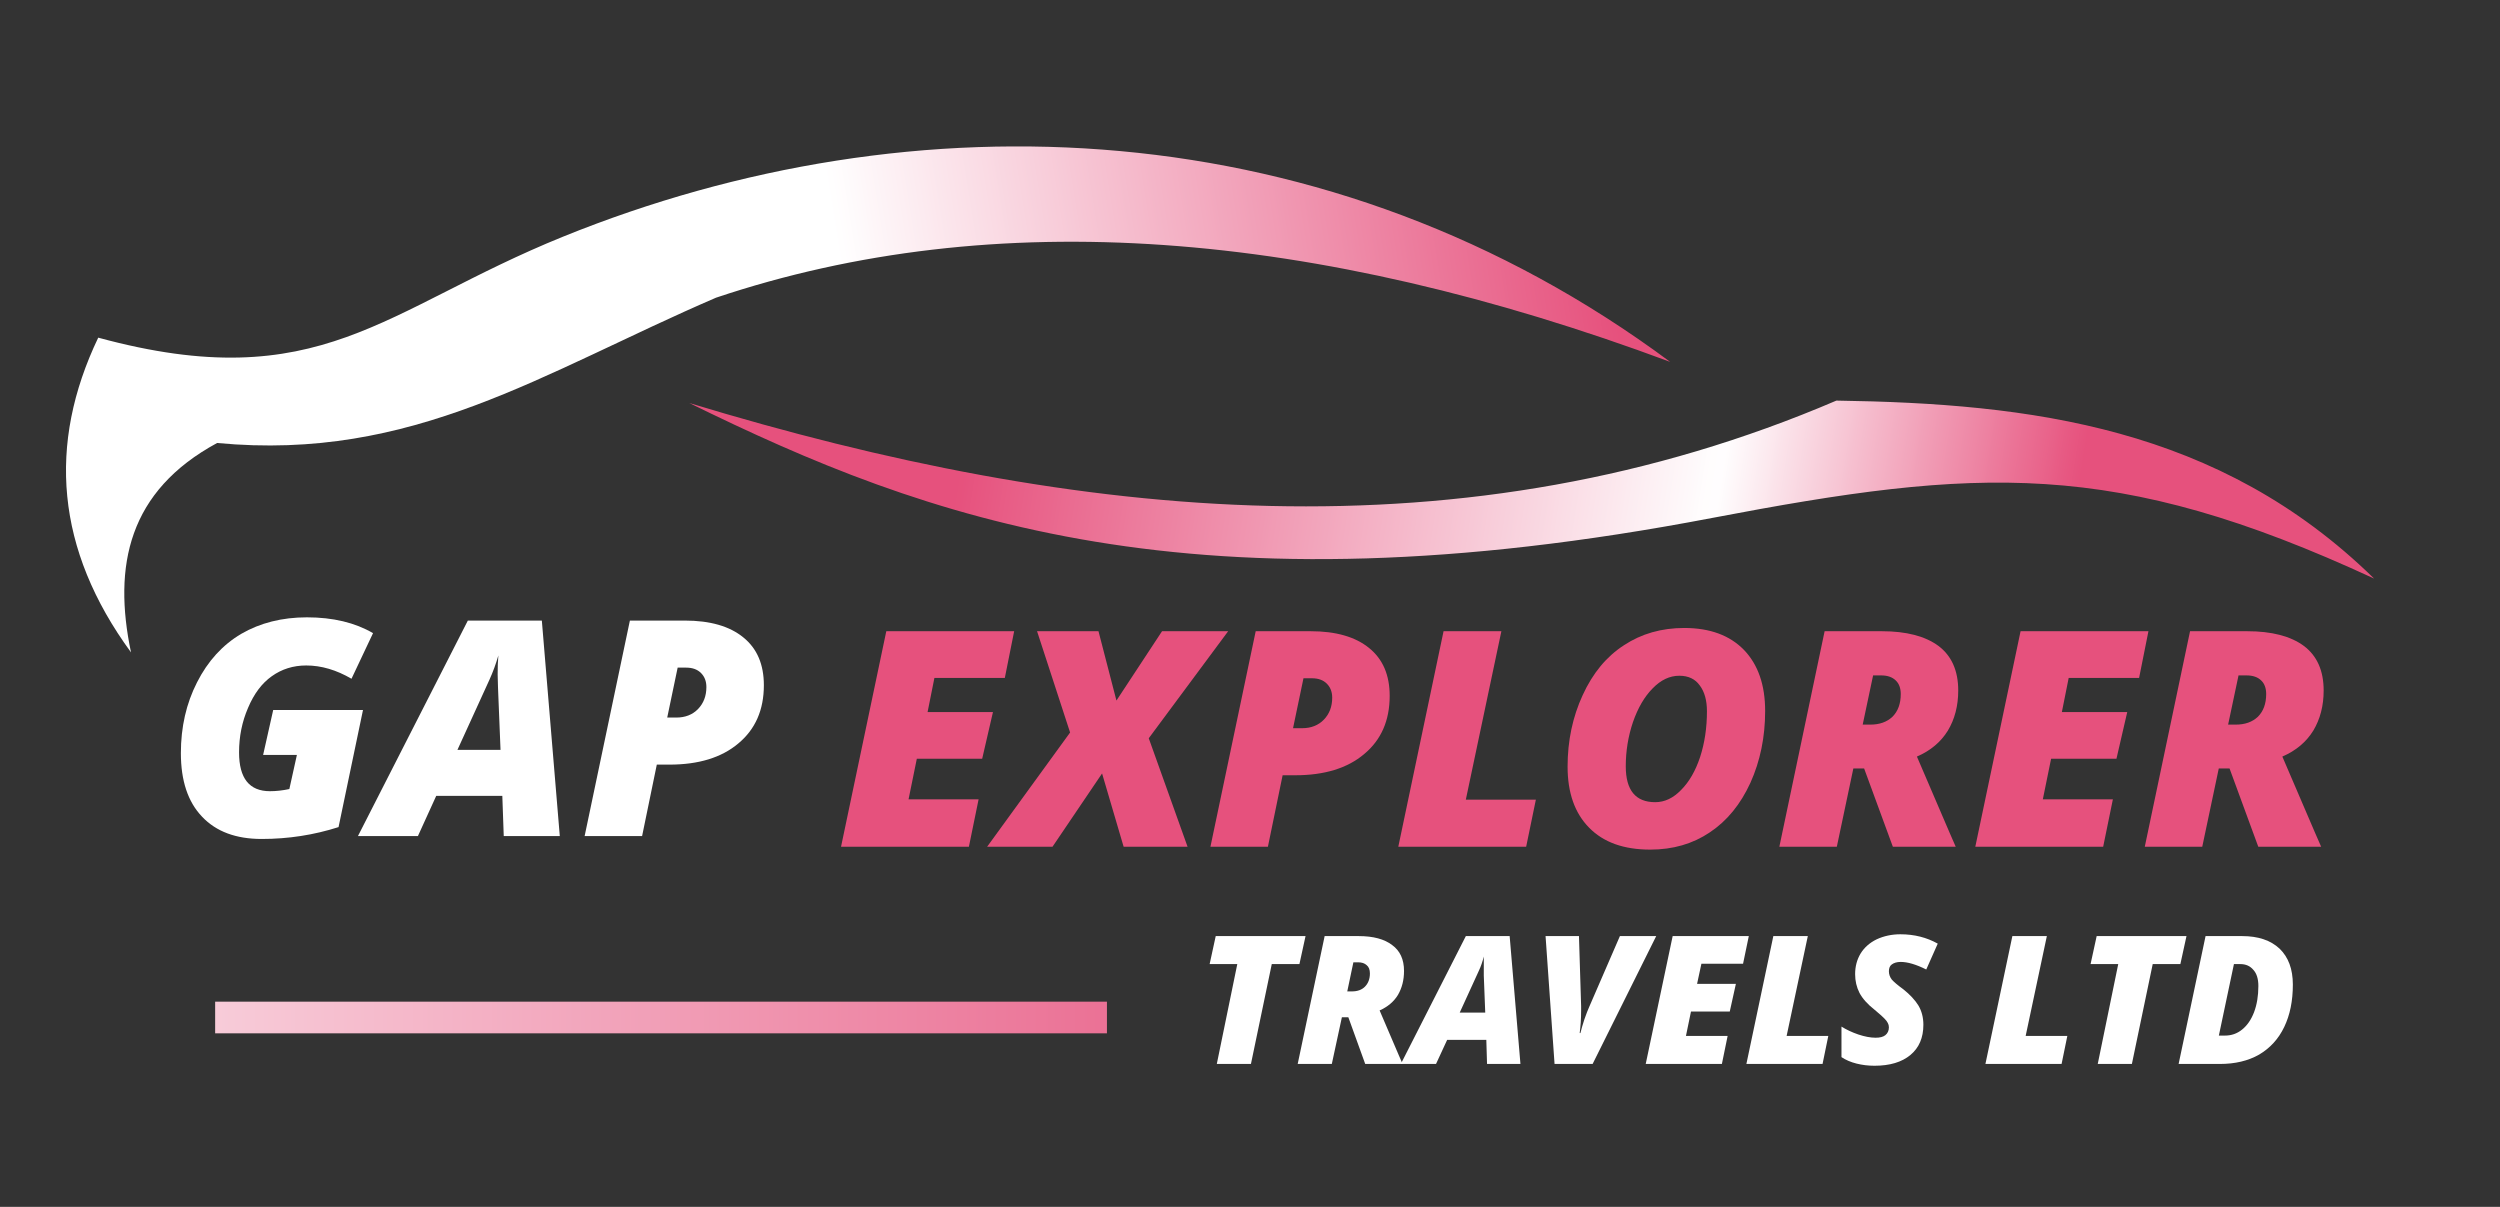 <svg xmlns="http://www.w3.org/2000/svg" xmlns:xlink="http://www.w3.org/1999/xlink" width="145" viewBox="0 0 108.75 52.5" height="70" preserveAspectRatio="xMidYMid meet"><rect x="0" y="0" width="108.75" height="52.5" fill="#333333" stroke="none"/><defs><g></g><clipPath id="edda66aef6"><path d="M 29 17 L 103.281 17 L 103.281 26 L 29 26 Z M 29 17 " clip-rule="nonzero"></path></clipPath><clipPath id="4ea3b4b883"><path d="M 29.984 17.531 C 46.984 22.699 63.734 24.34 79.883 17.426 C 88.32 17.551 96.527 18.562 103.273 25.168 C 91.977 19.934 86.047 20.324 74.477 22.531 C 51.859 26.855 40.359 22.625 29.984 17.531 Z M 29.984 17.531 " clip-rule="evenodd"></path></clipPath><linearGradient x1="6788.545" gradientTransform="matrix(0.004, 0, 0, 0.004, 2.871, 6.371)" y1="2270.329" x2="24848.52" gradientUnits="userSpaceOnUse" y2="5150.699" id="b7c1911dc9"><stop stop-opacity="1" stop-color="rgb(90.199%, 31.799%, 48.999%)" offset="0"></stop><stop stop-opacity="1" stop-color="rgb(90.199%, 31.799%, 48.999%)" offset="0.02"></stop><stop stop-opacity="1" stop-color="rgb(90.199%, 31.799%, 48.999%)" offset="0.125"></stop><stop stop-opacity="1" stop-color="rgb(90.199%, 31.799%, 48.999%)" offset="0.156"></stop><stop stop-opacity="1" stop-color="rgb(90.225%, 31.987%, 49.139%)" offset="0.172"></stop><stop stop-opacity="1" stop-color="rgb(90.338%, 32.773%, 49.728%)" offset="0.176"></stop><stop stop-opacity="1" stop-color="rgb(90.425%, 33.371%, 50.175%)" offset="0.18"></stop><stop stop-opacity="1" stop-color="rgb(90.511%, 33.969%, 50.621%)" offset="0.184"></stop><stop stop-opacity="1" stop-color="rgb(90.598%, 34.567%, 51.068%)" offset="0.188"></stop><stop stop-opacity="1" stop-color="rgb(90.683%, 35.164%, 51.515%)" offset="0.191"></stop><stop stop-opacity="1" stop-color="rgb(90.768%, 35.762%, 51.962%)" offset="0.195"></stop><stop stop-opacity="1" stop-color="rgb(90.854%, 36.359%, 52.409%)" offset="0.199"></stop><stop stop-opacity="1" stop-color="rgb(90.941%, 36.957%, 52.856%)" offset="0.203"></stop><stop stop-opacity="1" stop-color="rgb(91.026%, 37.553%, 53.302%)" offset="0.207"></stop><stop stop-opacity="1" stop-color="rgb(91.112%, 38.152%, 53.749%)" offset="0.211"></stop><stop stop-opacity="1" stop-color="rgb(91.197%, 38.748%, 54.196%)" offset="0.215"></stop><stop stop-opacity="1" stop-color="rgb(91.284%, 39.346%, 54.643%)" offset="0.219"></stop><stop stop-opacity="1" stop-color="rgb(91.37%, 39.943%, 55.09%)" offset="0.223"></stop><stop stop-opacity="1" stop-color="rgb(91.455%, 40.541%, 55.537%)" offset="0.227"></stop><stop stop-opacity="1" stop-color="rgb(91.541%, 41.139%, 55.983%)" offset="0.23"></stop><stop stop-opacity="1" stop-color="rgb(91.628%, 41.737%, 56.43%)" offset="0.234"></stop><stop stop-opacity="1" stop-color="rgb(91.713%, 42.334%, 56.877%)" offset="0.238"></stop><stop stop-opacity="1" stop-color="rgb(91.798%, 42.932%, 57.324%)" offset="0.242"></stop><stop stop-opacity="1" stop-color="rgb(91.884%, 43.529%, 57.771%)" offset="0.246"></stop><stop stop-opacity="1" stop-color="rgb(91.971%, 44.127%, 58.218%)" offset="0.25"></stop><stop stop-opacity="1" stop-color="rgb(92.056%, 44.724%, 58.664%)" offset="0.254"></stop><stop stop-opacity="1" stop-color="rgb(92.142%, 45.322%, 59.111%)" offset="0.258"></stop><stop stop-opacity="1" stop-color="rgb(92.227%, 45.918%, 59.558%)" offset="0.262"></stop><stop stop-opacity="1" stop-color="rgb(92.314%, 46.516%, 60.005%)" offset="0.266"></stop><stop stop-opacity="1" stop-color="rgb(92.4%, 47.115%, 60.452%)" offset="0.27"></stop><stop stop-opacity="1" stop-color="rgb(92.487%, 47.713%, 60.899%)" offset="0.273"></stop><stop stop-opacity="1" stop-color="rgb(92.572%, 48.309%, 61.345%)" offset="0.277"></stop><stop stop-opacity="1" stop-color="rgb(92.657%, 48.907%, 61.792%)" offset="0.281"></stop><stop stop-opacity="1" stop-color="rgb(92.743%, 49.504%, 62.239%)" offset="0.285"></stop><stop stop-opacity="1" stop-color="rgb(92.83%, 50.102%, 62.686%)" offset="0.289"></stop><stop stop-opacity="1" stop-color="rgb(92.915%, 50.699%, 63.133%)" offset="0.293"></stop><stop stop-opacity="1" stop-color="rgb(93.001%, 51.297%, 63.58%)" offset="0.297"></stop><stop stop-opacity="1" stop-color="rgb(93.086%, 51.894%, 64.026%)" offset="0.301"></stop><stop stop-opacity="1" stop-color="rgb(93.173%, 52.492%, 64.473%)" offset="0.305"></stop><stop stop-opacity="1" stop-color="rgb(93.259%, 53.088%, 64.92%)" offset="0.309"></stop><stop stop-opacity="1" stop-color="rgb(93.344%, 53.687%, 65.367%)" offset="0.312"></stop><stop stop-opacity="1" stop-color="rgb(93.43%, 54.285%, 65.814%)" offset="0.316"></stop><stop stop-opacity="1" stop-color="rgb(93.517%, 54.883%, 66.261%)" offset="0.32"></stop><stop stop-opacity="1" stop-color="rgb(93.602%, 55.479%, 66.707%)" offset="0.324"></stop><stop stop-opacity="1" stop-color="rgb(93.687%, 56.078%, 67.154%)" offset="0.328"></stop><stop stop-opacity="1" stop-color="rgb(93.773%, 56.674%, 67.601%)" offset="0.332"></stop><stop stop-opacity="1" stop-color="rgb(93.86%, 57.272%, 68.048%)" offset="0.336"></stop><stop stop-opacity="1" stop-color="rgb(93.945%, 57.869%, 68.495%)" offset="0.34"></stop><stop stop-opacity="1" stop-color="rgb(94.031%, 58.467%, 68.942%)" offset="0.344"></stop><stop stop-opacity="1" stop-color="rgb(94.116%, 59.064%, 69.388%)" offset="0.348"></stop><stop stop-opacity="1" stop-color="rgb(94.203%, 59.662%, 69.835%)" offset="0.352"></stop><stop stop-opacity="1" stop-color="rgb(94.289%, 60.26%, 70.282%)" offset="0.355"></stop><stop stop-opacity="1" stop-color="rgb(94.374%, 60.858%, 70.729%)" offset="0.359"></stop><stop stop-opacity="1" stop-color="rgb(94.46%, 61.455%, 71.176%)" offset="0.363"></stop><stop stop-opacity="1" stop-color="rgb(94.547%, 62.053%, 71.623%)" offset="0.367"></stop><stop stop-opacity="1" stop-color="rgb(94.632%, 62.65%, 72.069%)" offset="0.371"></stop><stop stop-opacity="1" stop-color="rgb(94.719%, 63.248%, 72.516%)" offset="0.375"></stop><stop stop-opacity="1" stop-color="rgb(94.804%, 63.844%, 72.963%)" offset="0.379"></stop><stop stop-opacity="1" stop-color="rgb(94.89%, 64.442%, 73.41%)" offset="0.383"></stop><stop stop-opacity="1" stop-color="rgb(94.975%, 65.039%, 73.857%)" offset="0.387"></stop><stop stop-opacity="1" stop-color="rgb(95.062%, 65.637%, 74.304%)" offset="0.391"></stop><stop stop-opacity="1" stop-color="rgb(95.148%, 66.234%, 74.75%)" offset="0.395"></stop><stop stop-opacity="1" stop-color="rgb(95.233%, 66.832%, 75.197%)" offset="0.398"></stop><stop stop-opacity="1" stop-color="rgb(95.319%, 67.43%, 75.644%)" offset="0.402"></stop><stop stop-opacity="1" stop-color="rgb(95.406%, 68.028%, 76.091%)" offset="0.406"></stop><stop stop-opacity="1" stop-color="rgb(95.491%, 68.625%, 76.538%)" offset="0.41"></stop><stop stop-opacity="1" stop-color="rgb(95.576%, 69.223%, 76.985%)" offset="0.414"></stop><stop stop-opacity="1" stop-color="rgb(95.662%, 69.82%, 77.431%)" offset="0.418"></stop><stop stop-opacity="1" stop-color="rgb(95.749%, 70.418%, 77.878%)" offset="0.422"></stop><stop stop-opacity="1" stop-color="rgb(95.834%, 71.014%, 78.325%)" offset="0.426"></stop><stop stop-opacity="1" stop-color="rgb(95.92%, 71.613%, 78.772%)" offset="0.43"></stop><stop stop-opacity="1" stop-color="rgb(96.005%, 72.209%, 79.219%)" offset="0.434"></stop><stop stop-opacity="1" stop-color="rgb(96.092%, 72.807%, 79.666%)" offset="0.438"></stop><stop stop-opacity="1" stop-color="rgb(96.178%, 73.405%, 80.112%)" offset="0.441"></stop><stop stop-opacity="1" stop-color="rgb(96.263%, 74.004%, 80.559%)" offset="0.445"></stop><stop stop-opacity="1" stop-color="rgb(96.349%, 74.6%, 81.006%)" offset="0.449"></stop><stop stop-opacity="1" stop-color="rgb(96.436%, 75.198%, 81.453%)" offset="0.453"></stop><stop stop-opacity="1" stop-color="rgb(96.521%, 75.795%, 81.9%)" offset="0.457"></stop><stop stop-opacity="1" stop-color="rgb(96.606%, 76.393%, 82.347%)" offset="0.461"></stop><stop stop-opacity="1" stop-color="rgb(96.692%, 76.99%, 82.793%)" offset="0.465"></stop><stop stop-opacity="1" stop-color="rgb(96.779%, 77.588%, 83.24%)" offset="0.469"></stop><stop stop-opacity="1" stop-color="rgb(96.864%, 78.185%, 83.687%)" offset="0.473"></stop><stop stop-opacity="1" stop-color="rgb(96.951%, 78.783%, 84.134%)" offset="0.477"></stop><stop stop-opacity="1" stop-color="rgb(97.037%, 79.379%, 84.581%)" offset="0.48"></stop><stop stop-opacity="1" stop-color="rgb(97.122%, 79.977%, 85.028%)" offset="0.484"></stop><stop stop-opacity="1" stop-color="rgb(97.208%, 80.576%, 85.474%)" offset="0.488"></stop><stop stop-opacity="1" stop-color="rgb(97.295%, 81.174%, 85.921%)" offset="0.492"></stop><stop stop-opacity="1" stop-color="rgb(97.38%, 81.77%, 86.368%)" offset="0.496"></stop><stop stop-opacity="1" stop-color="rgb(97.466%, 82.368%, 86.815%)" offset="0.5"></stop><stop stop-opacity="1" stop-color="rgb(97.551%, 82.965%, 87.262%)" offset="0.504"></stop><stop stop-opacity="1" stop-color="rgb(97.638%, 83.563%, 87.709%)" offset="0.508"></stop><stop stop-opacity="1" stop-color="rgb(97.723%, 84.16%, 88.155%)" offset="0.512"></stop><stop stop-opacity="1" stop-color="rgb(97.809%, 84.758%, 88.602%)" offset="0.516"></stop><stop stop-opacity="1" stop-color="rgb(97.894%, 85.355%, 89.049%)" offset="0.52"></stop><stop stop-opacity="1" stop-color="rgb(97.981%, 85.953%, 89.496%)" offset="0.523"></stop><stop stop-opacity="1" stop-color="rgb(98.067%, 86.551%, 89.943%)" offset="0.527"></stop><stop stop-opacity="1" stop-color="rgb(98.152%, 87.149%, 90.39%)" offset="0.531"></stop><stop stop-opacity="1" stop-color="rgb(98.238%, 87.746%, 90.836%)" offset="0.535"></stop><stop stop-opacity="1" stop-color="rgb(98.325%, 88.344%, 91.283%)" offset="0.539"></stop><stop stop-opacity="1" stop-color="rgb(98.41%, 88.94%, 91.73%)" offset="0.543"></stop><stop stop-opacity="1" stop-color="rgb(98.495%, 89.539%, 92.177%)" offset="0.547"></stop><stop stop-opacity="1" stop-color="rgb(98.581%, 90.135%, 92.624%)" offset="0.551"></stop><stop stop-opacity="1" stop-color="rgb(98.668%, 90.733%, 93.071%)" offset="0.555"></stop><stop stop-opacity="1" stop-color="rgb(98.753%, 91.33%, 93.517%)" offset="0.559"></stop><stop stop-opacity="1" stop-color="rgb(98.839%, 91.928%, 93.964%)" offset="0.562"></stop><stop stop-opacity="1" stop-color="rgb(98.924%, 92.525%, 94.411%)" offset="0.566"></stop><stop stop-opacity="1" stop-color="rgb(99.011%, 93.123%, 94.858%)" offset="0.57"></stop><stop stop-opacity="1" stop-color="rgb(99.097%, 93.721%, 95.305%)" offset="0.574"></stop><stop stop-opacity="1" stop-color="rgb(99.184%, 94.319%, 95.752%)" offset="0.578"></stop><stop stop-opacity="1" stop-color="rgb(99.269%, 94.916%, 96.198%)" offset="0.582"></stop><stop stop-opacity="1" stop-color="rgb(99.355%, 95.514%, 96.645%)" offset="0.586"></stop><stop stop-opacity="1" stop-color="rgb(99.44%, 96.111%, 97.092%)" offset="0.59"></stop><stop stop-opacity="1" stop-color="rgb(99.527%, 96.709%, 97.539%)" offset="0.594"></stop><stop stop-opacity="1" stop-color="rgb(99.612%, 97.305%, 97.986%)" offset="0.598"></stop><stop stop-opacity="1" stop-color="rgb(99.698%, 97.903%, 98.433%)" offset="0.602"></stop><stop stop-opacity="1" stop-color="rgb(99.783%, 98.5%, 98.878%)" offset="0.605"></stop><stop stop-opacity="1" stop-color="rgb(99.87%, 99.098%, 99.326%)" offset="0.609"></stop><stop stop-opacity="1" stop-color="rgb(99.89%, 99.239%, 99.431%)" offset="0.613"></stop><stop stop-opacity="1" stop-color="rgb(99.91%, 99.379%, 99.536%)" offset="0.617"></stop><stop stop-opacity="1" stop-color="rgb(99.728%, 98.12%, 98.595%)" offset="0.621"></stop><stop stop-opacity="1" stop-color="rgb(99.548%, 96.863%, 97.653%)" offset="0.625"></stop><stop stop-opacity="1" stop-color="rgb(99.367%, 95.604%, 96.712%)" offset="0.629"></stop><stop stop-opacity="1" stop-color="rgb(99.187%, 94.347%, 95.772%)" offset="0.633"></stop><stop stop-opacity="1" stop-color="rgb(99.005%, 93.088%, 94.83%)" offset="0.637"></stop><stop stop-opacity="1" stop-color="rgb(98.825%, 91.83%, 93.89%)" offset="0.641"></stop><stop stop-opacity="1" stop-color="rgb(98.643%, 90.572%, 92.949%)" offset="0.645"></stop><stop stop-opacity="1" stop-color="rgb(98.463%, 89.314%, 92.009%)" offset="0.648"></stop><stop stop-opacity="1" stop-color="rgb(98.282%, 88.055%, 91.068%)" offset="0.652"></stop><stop stop-opacity="1" stop-color="rgb(98.102%, 86.798%, 90.128%)" offset="0.656"></stop><stop stop-opacity="1" stop-color="rgb(97.92%, 85.539%, 89.186%)" offset="0.66"></stop><stop stop-opacity="1" stop-color="rgb(97.74%, 84.282%, 88.245%)" offset="0.664"></stop><stop stop-opacity="1" stop-color="rgb(97.559%, 83.023%, 87.303%)" offset="0.668"></stop><stop stop-opacity="1" stop-color="rgb(97.379%, 81.766%, 86.363%)" offset="0.672"></stop><stop stop-opacity="1" stop-color="rgb(97.197%, 80.507%, 85.422%)" offset="0.676"></stop><stop stop-opacity="1" stop-color="rgb(97.017%, 79.248%, 84.482%)" offset="0.68"></stop><stop stop-opacity="1" stop-color="rgb(96.835%, 77.989%, 83.54%)" offset="0.684"></stop><stop stop-opacity="1" stop-color="rgb(96.655%, 76.732%, 82.6%)" offset="0.688"></stop><stop stop-opacity="1" stop-color="rgb(96.474%, 75.473%, 81.659%)" offset="0.691"></stop><stop stop-opacity="1" stop-color="rgb(96.294%, 74.216%, 80.719%)" offset="0.695"></stop><stop stop-opacity="1" stop-color="rgb(96.114%, 72.957%, 79.778%)" offset="0.699"></stop><stop stop-opacity="1" stop-color="rgb(95.934%, 71.7%, 78.838%)" offset="0.703"></stop><stop stop-opacity="1" stop-color="rgb(95.752%, 70.441%, 77.896%)" offset="0.707"></stop><stop stop-opacity="1" stop-color="rgb(95.572%, 69.183%, 76.955%)" offset="0.711"></stop><stop stop-opacity="1" stop-color="rgb(95.39%, 67.924%, 76.013%)" offset="0.715"></stop><stop stop-opacity="1" stop-color="rgb(95.21%, 66.667%, 75.073%)" offset="0.719"></stop><stop stop-opacity="1" stop-color="rgb(95.029%, 65.408%, 74.132%)" offset="0.723"></stop><stop stop-opacity="1" stop-color="rgb(94.849%, 64.151%, 73.192%)" offset="0.727"></stop><stop stop-opacity="1" stop-color="rgb(94.667%, 62.892%, 72.25%)" offset="0.73"></stop><stop stop-opacity="1" stop-color="rgb(94.487%, 61.635%, 71.31%)" offset="0.734"></stop><stop stop-opacity="1" stop-color="rgb(94.305%, 60.376%, 70.369%)" offset="0.738"></stop><stop stop-opacity="1" stop-color="rgb(94.125%, 59.119%, 69.429%)" offset="0.742"></stop><stop stop-opacity="1" stop-color="rgb(93.944%, 57.86%, 68.488%)" offset="0.746"></stop><stop stop-opacity="1" stop-color="rgb(93.764%, 56.602%, 67.548%)" offset="0.75"></stop><stop stop-opacity="1" stop-color="rgb(93.582%, 55.344%, 66.606%)" offset="0.754"></stop><stop stop-opacity="1" stop-color="rgb(93.402%, 54.086%, 65.665%)" offset="0.758"></stop><stop stop-opacity="1" stop-color="rgb(93.221%, 52.827%, 64.723%)" offset="0.762"></stop><stop stop-opacity="1" stop-color="rgb(93.04%, 51.57%, 63.783%)" offset="0.766"></stop><stop stop-opacity="1" stop-color="rgb(92.859%, 50.311%, 62.842%)" offset="0.77"></stop><stop stop-opacity="1" stop-color="rgb(92.679%, 49.054%, 61.902%)" offset="0.773"></stop><stop stop-opacity="1" stop-color="rgb(92.497%, 47.795%, 60.96%)" offset="0.777"></stop><stop stop-opacity="1" stop-color="rgb(92.317%, 46.538%, 60.02%)" offset="0.781"></stop><stop stop-opacity="1" stop-color="rgb(92.136%, 45.279%, 59.079%)" offset="0.785"></stop><stop stop-opacity="1" stop-color="rgb(91.956%, 44.022%, 58.139%)" offset="0.789"></stop><stop stop-opacity="1" stop-color="rgb(91.774%, 42.763%, 57.198%)" offset="0.793"></stop><stop stop-opacity="1" stop-color="rgb(91.594%, 41.505%, 56.258%)" offset="0.797"></stop><stop stop-opacity="1" stop-color="rgb(91.412%, 40.247%, 55.316%)" offset="0.801"></stop><stop stop-opacity="1" stop-color="rgb(91.232%, 38.988%, 54.375%)" offset="0.805"></stop><stop stop-opacity="1" stop-color="rgb(91.051%, 37.729%, 53.433%)" offset="0.809"></stop><stop stop-opacity="1" stop-color="rgb(90.871%, 36.472%, 52.493%)" offset="0.812"></stop><stop stop-opacity="1" stop-color="rgb(90.689%, 35.213%, 51.552%)" offset="0.816"></stop><stop stop-opacity="1" stop-color="rgb(90.509%, 33.955%, 50.612%)" offset="0.82"></stop><stop stop-opacity="1" stop-color="rgb(90.353%, 32.877%, 49.805%)" offset="0.824"></stop><stop stop-opacity="1" stop-color="rgb(90.199%, 31.799%, 48.999%)" offset="0.828"></stop><stop stop-opacity="1" stop-color="rgb(90.199%, 31.799%, 48.999%)" offset="0.844"></stop><stop stop-opacity="1" stop-color="rgb(90.199%, 31.799%, 48.999%)" offset="0.875"></stop><stop stop-opacity="1" stop-color="rgb(90.199%, 31.799%, 48.999%)" offset="0.98"></stop><stop stop-opacity="1" stop-color="rgb(90.199%, 31.799%, 48.999%)" offset="1"></stop></linearGradient><clipPath id="a34328e164"><path d="M 2.863 6.371 L 73 6.371 L 73 28.379 L 2.863 28.379 Z M 2.863 6.371 " clip-rule="nonzero"></path></clipPath><clipPath id="c1587d1562"><path d="M 72.652 15.742 C 57.152 9.973 43.266 8.887 31.148 12.949 C 23.562 16.219 17.984 20.078 9.445 19.27 C 5.59 21.359 4.906 24.602 5.699 28.379 C 2.418 23.891 2.059 19.32 4.273 14.688 C 13.922 17.309 16.68 13.461 24.488 10.297 C 39.746 4.113 57.836 4.734 72.652 15.742 Z M 72.652 15.742 " clip-rule="evenodd"></path></clipPath><linearGradient x1="-212.644" gradientTransform="matrix(0.004, 0, 0, 0.004, 2.871, 6.371)" y1="4160.619" x2="17487.399" gradientUnits="userSpaceOnUse" y2="1303.393" id="66398a80c3"><stop stop-opacity="1" stop-color="rgb(100%, 100%, 100%)" offset="0"></stop><stop stop-opacity="1" stop-color="rgb(100%, 100%, 100%)" offset="0.049"></stop><stop stop-opacity="1" stop-color="rgb(100%, 100%, 100%)" offset="0.5"></stop><stop stop-opacity="1" stop-color="rgb(99.936%, 99.559%, 99.669%)" offset="0.504"></stop><stop stop-opacity="1" stop-color="rgb(99.872%, 99.118%, 99.339%)" offset="0.508"></stop><stop stop-opacity="1" stop-color="rgb(99.788%, 98.535%, 98.904%)" offset="0.512"></stop><stop stop-opacity="1" stop-color="rgb(99.706%, 97.954%, 98.47%)" offset="0.516"></stop><stop stop-opacity="1" stop-color="rgb(99.622%, 97.372%, 98.035%)" offset="0.52"></stop><stop stop-opacity="1" stop-color="rgb(99.538%, 96.791%, 97.6%)" offset="0.523"></stop><stop stop-opacity="1" stop-color="rgb(99.454%, 96.21%, 97.165%)" offset="0.527"></stop><stop stop-opacity="1" stop-color="rgb(99.371%, 95.628%, 96.73%)" offset="0.531"></stop><stop stop-opacity="1" stop-color="rgb(99.287%, 95.047%, 96.295%)" offset="0.535"></stop><stop stop-opacity="1" stop-color="rgb(99.203%, 94.466%, 95.86%)" offset="0.539"></stop><stop stop-opacity="1" stop-color="rgb(99.12%, 93.883%, 95.425%)" offset="0.543"></stop><stop stop-opacity="1" stop-color="rgb(99.037%, 93.301%, 94.991%)" offset="0.547"></stop><stop stop-opacity="1" stop-color="rgb(98.953%, 92.72%, 94.556%)" offset="0.551"></stop><stop stop-opacity="1" stop-color="rgb(98.869%, 92.139%, 94.121%)" offset="0.555"></stop><stop stop-opacity="1" stop-color="rgb(98.785%, 91.557%, 93.686%)" offset="0.559"></stop><stop stop-opacity="1" stop-color="rgb(98.703%, 90.976%, 93.251%)" offset="0.562"></stop><stop stop-opacity="1" stop-color="rgb(98.619%, 90.395%, 92.816%)" offset="0.566"></stop><stop stop-opacity="1" stop-color="rgb(98.535%, 89.813%, 92.381%)" offset="0.57"></stop><stop stop-opacity="1" stop-color="rgb(98.451%, 89.23%, 91.946%)" offset="0.574"></stop><stop stop-opacity="1" stop-color="rgb(98.369%, 88.649%, 91.512%)" offset="0.578"></stop><stop stop-opacity="1" stop-color="rgb(98.285%, 88.068%, 91.077%)" offset="0.582"></stop><stop stop-opacity="1" stop-color="rgb(98.201%, 87.486%, 90.642%)" offset="0.586"></stop><stop stop-opacity="1" stop-color="rgb(98.117%, 86.905%, 90.207%)" offset="0.59"></stop><stop stop-opacity="1" stop-color="rgb(98.035%, 86.324%, 89.772%)" offset="0.594"></stop><stop stop-opacity="1" stop-color="rgb(97.951%, 85.742%, 89.337%)" offset="0.598"></stop><stop stop-opacity="1" stop-color="rgb(97.867%, 85.161%, 88.902%)" offset="0.602"></stop><stop stop-opacity="1" stop-color="rgb(97.783%, 84.578%, 88.467%)" offset="0.605"></stop><stop stop-opacity="1" stop-color="rgb(97.701%, 83.997%, 88.033%)" offset="0.609"></stop><stop stop-opacity="1" stop-color="rgb(97.617%, 83.415%, 87.598%)" offset="0.613"></stop><stop stop-opacity="1" stop-color="rgb(97.533%, 82.834%, 87.163%)" offset="0.617"></stop><stop stop-opacity="1" stop-color="rgb(97.449%, 82.253%, 86.728%)" offset="0.621"></stop><stop stop-opacity="1" stop-color="rgb(97.365%, 81.671%, 86.293%)" offset="0.625"></stop><stop stop-opacity="1" stop-color="rgb(97.281%, 81.09%, 85.858%)" offset="0.629"></stop><stop stop-opacity="1" stop-color="rgb(97.198%, 80.508%, 85.423%)" offset="0.633"></stop><stop stop-opacity="1" stop-color="rgb(97.115%, 79.926%, 84.988%)" offset="0.637"></stop><stop stop-opacity="1" stop-color="rgb(97.031%, 79.344%, 84.554%)" offset="0.641"></stop><stop stop-opacity="1" stop-color="rgb(96.947%, 78.763%, 84.119%)" offset="0.645"></stop><stop stop-opacity="1" stop-color="rgb(96.864%, 78.181%, 83.684%)" offset="0.648"></stop><stop stop-opacity="1" stop-color="rgb(96.78%, 77.6%, 83.249%)" offset="0.652"></stop><stop stop-opacity="1" stop-color="rgb(96.696%, 77.019%, 82.814%)" offset="0.656"></stop><stop stop-opacity="1" stop-color="rgb(96.613%, 76.437%, 82.379%)" offset="0.66"></stop><stop stop-opacity="1" stop-color="rgb(96.53%, 75.856%, 81.944%)" offset="0.664"></stop><stop stop-opacity="1" stop-color="rgb(96.446%, 75.273%, 81.509%)" offset="0.668"></stop><stop stop-opacity="1" stop-color="rgb(96.362%, 74.692%, 81.075%)" offset="0.672"></stop><stop stop-opacity="1" stop-color="rgb(96.278%, 74.11%, 80.64%)" offset="0.676"></stop><stop stop-opacity="1" stop-color="rgb(96.196%, 73.529%, 80.205%)" offset="0.68"></stop><stop stop-opacity="1" stop-color="rgb(96.112%, 72.948%, 79.77%)" offset="0.684"></stop><stop stop-opacity="1" stop-color="rgb(96.028%, 72.366%, 79.335%)" offset="0.688"></stop><stop stop-opacity="1" stop-color="rgb(95.944%, 71.785%, 78.9%)" offset="0.691"></stop><stop stop-opacity="1" stop-color="rgb(95.862%, 71.204%, 78.465%)" offset="0.695"></stop><stop stop-opacity="1" stop-color="rgb(95.778%, 70.621%, 78.03%)" offset="0.699"></stop><stop stop-opacity="1" stop-color="rgb(95.694%, 70.039%, 77.596%)" offset="0.703"></stop><stop stop-opacity="1" stop-color="rgb(95.61%, 69.458%, 77.161%)" offset="0.707"></stop><stop stop-opacity="1" stop-color="rgb(95.528%, 68.877%, 76.726%)" offset="0.711"></stop><stop stop-opacity="1" stop-color="rgb(95.444%, 68.295%, 76.291%)" offset="0.715"></stop><stop stop-opacity="1" stop-color="rgb(95.36%, 67.714%, 75.856%)" offset="0.719"></stop><stop stop-opacity="1" stop-color="rgb(95.276%, 67.133%, 75.421%)" offset="0.723"></stop><stop stop-opacity="1" stop-color="rgb(95.193%, 66.551%, 74.986%)" offset="0.727"></stop><stop stop-opacity="1" stop-color="rgb(95.11%, 65.968%, 74.551%)" offset="0.73"></stop><stop stop-opacity="1" stop-color="rgb(95.026%, 65.387%, 74.117%)" offset="0.734"></stop><stop stop-opacity="1" stop-color="rgb(94.942%, 64.806%, 73.682%)" offset="0.738"></stop><stop stop-opacity="1" stop-color="rgb(94.859%, 64.224%, 73.247%)" offset="0.742"></stop><stop stop-opacity="1" stop-color="rgb(94.775%, 63.643%, 72.812%)" offset="0.746"></stop><stop stop-opacity="1" stop-color="rgb(94.691%, 63.062%, 72.377%)" offset="0.75"></stop><stop stop-opacity="1" stop-color="rgb(94.608%, 62.48%, 71.942%)" offset="0.754"></stop><stop stop-opacity="1" stop-color="rgb(94.524%, 61.899%, 71.507%)" offset="0.758"></stop><stop stop-opacity="1" stop-color="rgb(94.44%, 61.316%, 71.072%)" offset="0.762"></stop><stop stop-opacity="1" stop-color="rgb(94.357%, 60.735%, 70.638%)" offset="0.766"></stop><stop stop-opacity="1" stop-color="rgb(94.273%, 60.153%, 70.203%)" offset="0.77"></stop><stop stop-opacity="1" stop-color="rgb(94.189%, 59.572%, 69.768%)" offset="0.773"></stop><stop stop-opacity="1" stop-color="rgb(94.106%, 58.99%, 69.333%)" offset="0.777"></stop><stop stop-opacity="1" stop-color="rgb(94.023%, 58.409%, 68.898%)" offset="0.781"></stop><stop stop-opacity="1" stop-color="rgb(93.939%, 57.826%, 68.463%)" offset="0.785"></stop><stop stop-opacity="1" stop-color="rgb(93.855%, 57.245%, 68.028%)" offset="0.789"></stop><stop stop-opacity="1" stop-color="rgb(93.771%, 56.664%, 67.593%)" offset="0.793"></stop><stop stop-opacity="1" stop-color="rgb(93.689%, 56.082%, 67.159%)" offset="0.797"></stop><stop stop-opacity="1" stop-color="rgb(93.605%, 55.501%, 66.724%)" offset="0.801"></stop><stop stop-opacity="1" stop-color="rgb(93.521%, 54.919%, 66.289%)" offset="0.805"></stop><stop stop-opacity="1" stop-color="rgb(93.437%, 54.338%, 65.854%)" offset="0.809"></stop><stop stop-opacity="1" stop-color="rgb(93.355%, 53.757%, 65.419%)" offset="0.812"></stop><stop stop-opacity="1" stop-color="rgb(93.271%, 53.174%, 64.984%)" offset="0.816"></stop><stop stop-opacity="1" stop-color="rgb(93.187%, 52.592%, 64.549%)" offset="0.82"></stop><stop stop-opacity="1" stop-color="rgb(93.103%, 52.011%, 64.114%)" offset="0.824"></stop><stop stop-opacity="1" stop-color="rgb(93.021%, 51.43%, 63.68%)" offset="0.828"></stop><stop stop-opacity="1" stop-color="rgb(92.937%, 50.848%, 63.245%)" offset="0.832"></stop><stop stop-opacity="1" stop-color="rgb(92.853%, 50.267%, 62.81%)" offset="0.836"></stop><stop stop-opacity="1" stop-color="rgb(92.769%, 49.686%, 62.375%)" offset="0.84"></stop><stop stop-opacity="1" stop-color="rgb(92.686%, 49.104%, 61.94%)" offset="0.844"></stop><stop stop-opacity="1" stop-color="rgb(92.603%, 48.521%, 61.505%)" offset="0.848"></stop><stop stop-opacity="1" stop-color="rgb(92.519%, 47.94%, 61.07%)" offset="0.852"></stop><stop stop-opacity="1" stop-color="rgb(92.435%, 47.359%, 60.635%)" offset="0.855"></stop><stop stop-opacity="1" stop-color="rgb(92.352%, 46.777%, 60.2%)" offset="0.859"></stop><stop stop-opacity="1" stop-color="rgb(92.268%, 46.196%, 59.766%)" offset="0.863"></stop><stop stop-opacity="1" stop-color="rgb(92.184%, 45.615%, 59.331%)" offset="0.867"></stop><stop stop-opacity="1" stop-color="rgb(92.101%, 45.033%, 58.896%)" offset="0.871"></stop><stop stop-opacity="1" stop-color="rgb(92.017%, 44.452%, 58.461%)" offset="0.875"></stop><stop stop-opacity="1" stop-color="rgb(91.933%, 43.869%, 58.026%)" offset="0.879"></stop><stop stop-opacity="1" stop-color="rgb(91.85%, 43.288%, 57.591%)" offset="0.883"></stop><stop stop-opacity="1" stop-color="rgb(91.766%, 42.706%, 57.156%)" offset="0.887"></stop><stop stop-opacity="1" stop-color="rgb(91.682%, 42.125%, 56.721%)" offset="0.891"></stop><stop stop-opacity="1" stop-color="rgb(91.599%, 41.544%, 56.287%)" offset="0.895"></stop><stop stop-opacity="1" stop-color="rgb(91.516%, 40.962%, 55.852%)" offset="0.898"></stop><stop stop-opacity="1" stop-color="rgb(91.432%, 40.381%, 55.417%)" offset="0.902"></stop><stop stop-opacity="1" stop-color="rgb(91.348%, 39.8%, 54.982%)" offset="0.906"></stop><stop stop-opacity="1" stop-color="rgb(91.264%, 39.217%, 54.547%)" offset="0.91"></stop><stop stop-opacity="1" stop-color="rgb(91.182%, 38.635%, 54.112%)" offset="0.914"></stop><stop stop-opacity="1" stop-color="rgb(91.098%, 38.054%, 53.677%)" offset="0.918"></stop><stop stop-opacity="1" stop-color="rgb(91.014%, 37.473%, 53.242%)" offset="0.922"></stop><stop stop-opacity="1" stop-color="rgb(90.93%, 36.891%, 52.808%)" offset="0.926"></stop><stop stop-opacity="1" stop-color="rgb(90.848%, 36.31%, 52.373%)" offset="0.93"></stop><stop stop-opacity="1" stop-color="rgb(90.764%, 35.728%, 51.938%)" offset="0.934"></stop><stop stop-opacity="1" stop-color="rgb(90.68%, 35.147%, 51.503%)" offset="0.938"></stop><stop stop-opacity="1" stop-color="rgb(90.596%, 34.564%, 51.068%)" offset="0.941"></stop><stop stop-opacity="1" stop-color="rgb(90.514%, 33.983%, 50.633%)" offset="0.945"></stop><stop stop-opacity="1" stop-color="rgb(90.43%, 33.401%, 50.198%)" offset="0.949"></stop><stop stop-opacity="1" stop-color="rgb(90.346%, 32.82%, 49.763%)" offset="0.953"></stop><stop stop-opacity="1" stop-color="rgb(90.273%, 32.309%, 49.38%)" offset="0.957"></stop><stop stop-opacity="1" stop-color="rgb(90.199%, 31.799%, 48.999%)" offset="0.961"></stop><stop stop-opacity="1" stop-color="rgb(90.199%, 31.799%, 48.999%)" offset="0.969"></stop><stop stop-opacity="1" stop-color="rgb(90.199%, 31.799%, 48.999%)" offset="1"></stop></linearGradient><clipPath id="9f395051d3"><path d="M 9.359 43.574 L 48.152 43.574 L 48.152 44.949 L 9.359 44.949 Z M 9.359 43.574 " clip-rule="nonzero"></path></clipPath><clipPath id="e7300fea25"><path d="M -14.875 44.074 C -14.875 43.57 -14.492 43.16 -14.016 43.16 L 61.297 43.16 C 61.773 43.16 62.16 43.57 62.16 44.074 C 62.16 44.578 61.773 44.984 61.297 44.984 L -14.016 45.016 C -14.492 45.016 -14.875 44.578 -14.875 44.074 Z M -14.875 44.074 " clip-rule="nonzero"></path></clipPath><linearGradient x1="832.414" gradientTransform="matrix(0, 0.315, -0.297, 0, 749.864, -217.793)" y1="2494.47" x2="832.414" gradientUnits="userSpaceOnUse" y2="2363.793" id="d46342bf24"><stop stop-opacity="1" stop-color="rgb(97.124%, 79.991%, 85.037%)" offset="0"></stop><stop stop-opacity="1" stop-color="rgb(97.104%, 79.852%, 84.933%)" offset="0.008"></stop><stop stop-opacity="1" stop-color="rgb(97.064%, 79.576%, 84.727%)" offset="0.016"></stop><stop stop-opacity="1" stop-color="rgb(97.025%, 79.3%, 84.52%)" offset="0.023"></stop><stop stop-opacity="1" stop-color="rgb(96.985%, 79.024%, 84.314%)" offset="0.031"></stop><stop stop-opacity="1" stop-color="rgb(96.945%, 78.746%, 84.106%)" offset="0.039"></stop><stop stop-opacity="1" stop-color="rgb(96.906%, 78.47%, 83.9%)" offset="0.047"></stop><stop stop-opacity="1" stop-color="rgb(96.866%, 78.194%, 83.693%)" offset="0.055"></stop><stop stop-opacity="1" stop-color="rgb(96.826%, 77.917%, 83.485%)" offset="0.062"></stop><stop stop-opacity="1" stop-color="rgb(96.786%, 77.64%, 83.279%)" offset="0.07"></stop><stop stop-opacity="1" stop-color="rgb(96.747%, 77.364%, 83.072%)" offset="0.078"></stop><stop stop-opacity="1" stop-color="rgb(96.707%, 77.087%, 82.866%)" offset="0.086"></stop><stop stop-opacity="1" stop-color="rgb(96.667%, 76.811%, 82.658%)" offset="0.094"></stop><stop stop-opacity="1" stop-color="rgb(96.628%, 76.534%, 82.452%)" offset="0.102"></stop><stop stop-opacity="1" stop-color="rgb(96.588%, 76.257%, 82.245%)" offset="0.109"></stop><stop stop-opacity="1" stop-color="rgb(96.548%, 75.981%, 82.039%)" offset="0.117"></stop><stop stop-opacity="1" stop-color="rgb(96.509%, 75.705%, 81.831%)" offset="0.125"></stop><stop stop-opacity="1" stop-color="rgb(96.469%, 75.427%, 81.625%)" offset="0.133"></stop><stop stop-opacity="1" stop-color="rgb(96.429%, 75.151%, 81.418%)" offset="0.141"></stop><stop stop-opacity="1" stop-color="rgb(96.388%, 74.875%, 81.212%)" offset="0.148"></stop><stop stop-opacity="1" stop-color="rgb(96.349%, 74.599%, 81.004%)" offset="0.156"></stop><stop stop-opacity="1" stop-color="rgb(96.309%, 74.321%, 80.797%)" offset="0.164"></stop><stop stop-opacity="1" stop-color="rgb(96.269%, 74.045%, 80.591%)" offset="0.172"></stop><stop stop-opacity="1" stop-color="rgb(96.23%, 73.769%, 80.383%)" offset="0.18"></stop><stop stop-opacity="1" stop-color="rgb(96.19%, 73.492%, 80.177%)" offset="0.188"></stop><stop stop-opacity="1" stop-color="rgb(96.15%, 73.215%, 79.97%)" offset="0.195"></stop><stop stop-opacity="1" stop-color="rgb(96.111%, 72.939%, 79.764%)" offset="0.203"></stop><stop stop-opacity="1" stop-color="rgb(96.071%, 72.662%, 79.556%)" offset="0.211"></stop><stop stop-opacity="1" stop-color="rgb(96.031%, 72.386%, 79.35%)" offset="0.219"></stop><stop stop-opacity="1" stop-color="rgb(95.992%, 72.108%, 79.143%)" offset="0.227"></stop><stop stop-opacity="1" stop-color="rgb(95.952%, 71.832%, 78.937%)" offset="0.234"></stop><stop stop-opacity="1" stop-color="rgb(95.912%, 71.556%, 78.729%)" offset="0.242"></stop><stop stop-opacity="1" stop-color="rgb(95.872%, 71.28%, 78.522%)" offset="0.25"></stop><stop stop-opacity="1" stop-color="rgb(95.833%, 71.002%, 78.316%)" offset="0.258"></stop><stop stop-opacity="1" stop-color="rgb(95.793%, 70.726%, 78.108%)" offset="0.266"></stop><stop stop-opacity="1" stop-color="rgb(95.753%, 70.45%, 77.902%)" offset="0.273"></stop><stop stop-opacity="1" stop-color="rgb(95.714%, 70.174%, 77.695%)" offset="0.281"></stop><stop stop-opacity="1" stop-color="rgb(95.674%, 69.896%, 77.489%)" offset="0.289"></stop><stop stop-opacity="1" stop-color="rgb(95.634%, 69.62%, 77.281%)" offset="0.297"></stop><stop stop-opacity="1" stop-color="rgb(95.595%, 69.344%, 77.075%)" offset="0.305"></stop><stop stop-opacity="1" stop-color="rgb(95.555%, 69.067%, 76.868%)" offset="0.312"></stop><stop stop-opacity="1" stop-color="rgb(95.515%, 68.79%, 76.662%)" offset="0.32"></stop><stop stop-opacity="1" stop-color="rgb(95.474%, 68.513%, 76.454%)" offset="0.328"></stop><stop stop-opacity="1" stop-color="rgb(95.435%, 68.237%, 76.248%)" offset="0.336"></stop><stop stop-opacity="1" stop-color="rgb(95.395%, 67.961%, 76.041%)" offset="0.344"></stop><stop stop-opacity="1" stop-color="rgb(95.355%, 67.683%, 75.833%)" offset="0.352"></stop><stop stop-opacity="1" stop-color="rgb(95.316%, 67.407%, 75.627%)" offset="0.359"></stop><stop stop-opacity="1" stop-color="rgb(95.276%, 67.131%, 75.42%)" offset="0.367"></stop><stop stop-opacity="1" stop-color="rgb(95.236%, 66.853%, 75.214%)" offset="0.375"></stop><stop stop-opacity="1" stop-color="rgb(95.197%, 66.577%, 75.006%)" offset="0.383"></stop><stop stop-opacity="1" stop-color="rgb(95.157%, 66.301%, 74.8%)" offset="0.391"></stop><stop stop-opacity="1" stop-color="rgb(95.117%, 66.025%, 74.593%)" offset="0.398"></stop><stop stop-opacity="1" stop-color="rgb(95.078%, 65.747%, 74.387%)" offset="0.406"></stop><stop stop-opacity="1" stop-color="rgb(95.038%, 65.471%, 74.179%)" offset="0.414"></stop><stop stop-opacity="1" stop-color="rgb(94.998%, 65.195%, 73.973%)" offset="0.422"></stop><stop stop-opacity="1" stop-color="rgb(94.958%, 64.919%, 73.766%)" offset="0.43"></stop><stop stop-opacity="1" stop-color="rgb(94.919%, 64.641%, 73.558%)" offset="0.438"></stop><stop stop-opacity="1" stop-color="rgb(94.879%, 64.365%, 73.352%)" offset="0.445"></stop><stop stop-opacity="1" stop-color="rgb(94.839%, 64.088%, 73.145%)" offset="0.453"></stop><stop stop-opacity="1" stop-color="rgb(94.8%, 63.812%, 72.939%)" offset="0.461"></stop><stop stop-opacity="1" stop-color="rgb(94.76%, 63.535%, 72.731%)" offset="0.469"></stop><stop stop-opacity="1" stop-color="rgb(94.72%, 63.258%, 72.525%)" offset="0.477"></stop><stop stop-opacity="1" stop-color="rgb(94.681%, 62.982%, 72.318%)" offset="0.484"></stop><stop stop-opacity="1" stop-color="rgb(94.641%, 62.706%, 72.112%)" offset="0.492"></stop><stop stop-opacity="1" stop-color="rgb(94.6%, 62.428%, 71.904%)" offset="0.5"></stop><stop stop-opacity="1" stop-color="rgb(94.56%, 62.152%, 71.698%)" offset="0.508"></stop><stop stop-opacity="1" stop-color="rgb(94.521%, 61.876%, 71.49%)" offset="0.516"></stop><stop stop-opacity="1" stop-color="rgb(94.481%, 61.6%, 71.284%)" offset="0.523"></stop><stop stop-opacity="1" stop-color="rgb(94.441%, 61.322%, 71.077%)" offset="0.531"></stop><stop stop-opacity="1" stop-color="rgb(94.402%, 61.046%, 70.869%)" offset="0.539"></stop><stop stop-opacity="1" stop-color="rgb(94.362%, 60.77%, 70.663%)" offset="0.547"></stop><stop stop-opacity="1" stop-color="rgb(94.322%, 60.493%, 70.456%)" offset="0.555"></stop><stop stop-opacity="1" stop-color="rgb(94.283%, 60.216%, 70.25%)" offset="0.562"></stop><stop stop-opacity="1" stop-color="rgb(94.243%, 59.94%, 70.042%)" offset="0.57"></stop><stop stop-opacity="1" stop-color="rgb(94.203%, 59.663%, 69.836%)" offset="0.578"></stop><stop stop-opacity="1" stop-color="rgb(94.164%, 59.387%, 69.629%)" offset="0.586"></stop><stop stop-opacity="1" stop-color="rgb(94.124%, 59.109%, 69.423%)" offset="0.594"></stop><stop stop-opacity="1" stop-color="rgb(94.084%, 58.833%, 69.215%)" offset="0.602"></stop><stop stop-opacity="1" stop-color="rgb(94.044%, 58.557%, 69.009%)" offset="0.609"></stop><stop stop-opacity="1" stop-color="rgb(94.005%, 58.281%, 68.802%)" offset="0.617"></stop><stop stop-opacity="1" stop-color="rgb(93.965%, 58.003%, 68.594%)" offset="0.625"></stop><stop stop-opacity="1" stop-color="rgb(93.925%, 57.727%, 68.388%)" offset="0.633"></stop><stop stop-opacity="1" stop-color="rgb(93.886%, 57.451%, 68.181%)" offset="0.641"></stop><stop stop-opacity="1" stop-color="rgb(93.846%, 57.175%, 67.975%)" offset="0.648"></stop><stop stop-opacity="1" stop-color="rgb(93.806%, 56.897%, 67.767%)" offset="0.656"></stop><stop stop-opacity="1" stop-color="rgb(93.767%, 56.621%, 67.561%)" offset="0.664"></stop><stop stop-opacity="1" stop-color="rgb(93.726%, 56.345%, 67.354%)" offset="0.672"></stop><stop stop-opacity="1" stop-color="rgb(93.686%, 56.068%, 67.148%)" offset="0.68"></stop><stop stop-opacity="1" stop-color="rgb(93.646%, 55.791%, 66.94%)" offset="0.688"></stop><stop stop-opacity="1" stop-color="rgb(93.607%, 55.515%, 66.734%)" offset="0.695"></stop><stop stop-opacity="1" stop-color="rgb(93.567%, 55.238%, 66.527%)" offset="0.703"></stop><stop stop-opacity="1" stop-color="rgb(93.527%, 54.962%, 66.321%)" offset="0.711"></stop><stop stop-opacity="1" stop-color="rgb(93.488%, 54.684%, 66.113%)" offset="0.719"></stop><stop stop-opacity="1" stop-color="rgb(93.448%, 54.408%, 65.906%)" offset="0.727"></stop><stop stop-opacity="1" stop-color="rgb(93.408%, 54.132%, 65.7%)" offset="0.734"></stop><stop stop-opacity="1" stop-color="rgb(93.369%, 53.856%, 65.492%)" offset="0.742"></stop><stop stop-opacity="1" stop-color="rgb(93.329%, 53.578%, 65.286%)" offset="0.75"></stop><stop stop-opacity="1" stop-color="rgb(93.289%, 53.302%, 65.079%)" offset="0.758"></stop><stop stop-opacity="1" stop-color="rgb(93.25%, 53.026%, 64.873%)" offset="0.766"></stop><stop stop-opacity="1" stop-color="rgb(93.21%, 52.75%, 64.665%)" offset="0.773"></stop><stop stop-opacity="1" stop-color="rgb(93.17%, 52.472%, 64.459%)" offset="0.781"></stop><stop stop-opacity="1" stop-color="rgb(93.13%, 52.196%, 64.252%)" offset="0.789"></stop><stop stop-opacity="1" stop-color="rgb(93.091%, 51.92%, 64.046%)" offset="0.797"></stop><stop stop-opacity="1" stop-color="rgb(93.051%, 51.643%, 63.838%)" offset="0.805"></stop><stop stop-opacity="1" stop-color="rgb(93.011%, 51.366%, 63.631%)" offset="0.812"></stop><stop stop-opacity="1" stop-color="rgb(92.972%, 51.089%, 63.425%)" offset="0.82"></stop><stop stop-opacity="1" stop-color="rgb(92.932%, 50.813%, 63.217%)" offset="0.828"></stop><stop stop-opacity="1" stop-color="rgb(92.892%, 50.537%, 63.011%)" offset="0.836"></stop><stop stop-opacity="1" stop-color="rgb(92.851%, 50.259%, 62.804%)" offset="0.844"></stop><stop stop-opacity="1" stop-color="rgb(92.812%, 49.983%, 62.598%)" offset="0.852"></stop><stop stop-opacity="1" stop-color="rgb(92.772%, 49.707%, 62.39%)" offset="0.859"></stop><stop stop-opacity="1" stop-color="rgb(92.732%, 49.431%, 62.184%)" offset="0.867"></stop><stop stop-opacity="1" stop-color="rgb(92.693%, 49.153%, 61.977%)" offset="0.875"></stop><stop stop-opacity="1" stop-color="rgb(92.653%, 48.877%, 61.771%)" offset="0.883"></stop><stop stop-opacity="1" stop-color="rgb(92.613%, 48.601%, 61.563%)" offset="0.891"></stop><stop stop-opacity="1" stop-color="rgb(92.574%, 48.325%, 61.357%)" offset="0.898"></stop><stop stop-opacity="1" stop-color="rgb(92.534%, 48.047%, 61.15%)" offset="0.906"></stop><stop stop-opacity="1" stop-color="rgb(92.494%, 47.771%, 60.942%)" offset="0.914"></stop><stop stop-opacity="1" stop-color="rgb(92.455%, 47.495%, 60.736%)" offset="0.922"></stop><stop stop-opacity="1" stop-color="rgb(92.415%, 47.217%, 60.529%)" offset="0.93"></stop><stop stop-opacity="1" stop-color="rgb(92.375%, 46.941%, 60.323%)" offset="0.938"></stop><stop stop-opacity="1" stop-color="rgb(92.336%, 46.664%, 60.115%)" offset="0.945"></stop><stop stop-opacity="1" stop-color="rgb(92.296%, 46.388%, 59.909%)" offset="0.953"></stop><stop stop-opacity="1" stop-color="rgb(92.256%, 46.111%, 59.702%)" offset="0.961"></stop><stop stop-opacity="1" stop-color="rgb(92.216%, 45.834%, 59.496%)" offset="0.969"></stop><stop stop-opacity="1" stop-color="rgb(92.177%, 45.558%, 59.288%)" offset="0.977"></stop><stop stop-opacity="1" stop-color="rgb(92.137%, 45.282%, 59.082%)" offset="0.984"></stop><stop stop-opacity="1" stop-color="rgb(92.097%, 45.004%, 58.875%)" offset="0.992"></stop><stop stop-opacity="1" stop-color="rgb(92.058%, 44.728%, 58.667%)" offset="1"></stop></linearGradient></defs><g fill="#ffffff" fill-opacity="1"><g transform="translate(7.196, 36.37)"><g><path d="M 4.688 -5.484 L 8.594 -5.484 L 7.531 -0.391 C 6.457 -0.047 5.344 0.125 4.188 0.125 C 3.07 0.125 2.207 -0.195 1.594 -0.844 C 0.977 -1.488 0.672 -2.41 0.672 -3.609 C 0.672 -4.742 0.906 -5.77 1.375 -6.688 C 1.844 -7.613 2.484 -8.316 3.297 -8.797 C 4.117 -9.273 5.07 -9.516 6.156 -9.516 C 7.289 -9.516 8.25 -9.285 9.031 -8.828 L 8.094 -6.844 C 7.438 -7.227 6.781 -7.422 6.125 -7.422 C 5.562 -7.422 5.062 -7.266 4.625 -6.953 C 4.195 -6.648 3.852 -6.191 3.594 -5.578 C 3.332 -4.973 3.203 -4.328 3.203 -3.641 C 3.203 -2.516 3.648 -1.953 4.547 -1.953 C 4.816 -1.953 5.098 -1.984 5.391 -2.047 L 5.719 -3.531 L 4.25 -3.531 Z M 4.688 -5.484 "></path></g></g></g><g fill="#ffffff" fill-opacity="1"><g transform="translate(16.351, 36.37)"><g><path d="M 5.5 -1.75 L 2.625 -1.75 L 1.828 0 L -0.781 0 L 4 -9.375 L 7.219 -9.375 L 8 0 L 5.562 0 Z M 3.547 -3.75 L 5.422 -3.75 L 5.312 -6.469 L 5.297 -7.031 C 5.297 -7.344 5.305 -7.617 5.328 -7.859 C 5.223 -7.492 5.094 -7.141 4.938 -6.797 Z M 3.547 -3.75 "></path></g></g></g><g fill="#ffffff" fill-opacity="1"><g transform="translate(25.212, 36.37)"><g><path d="M 8.016 -6.562 C 8.016 -5.488 7.645 -4.645 6.906 -4.031 C 6.176 -3.414 5.176 -3.109 3.906 -3.109 L 3.359 -3.109 L 2.719 0 L 0.219 0 L 2.188 -9.375 L 4.578 -9.375 C 5.68 -9.375 6.531 -9.129 7.125 -8.641 C 7.719 -8.16 8.016 -7.469 8.016 -6.562 Z M 3.812 -5.156 L 4.203 -5.156 C 4.598 -5.156 4.914 -5.281 5.156 -5.531 C 5.395 -5.781 5.516 -6.098 5.516 -6.484 C 5.516 -6.734 5.438 -6.938 5.281 -7.094 C 5.125 -7.25 4.91 -7.328 4.641 -7.328 L 4.266 -7.328 Z M 3.812 -5.156 "></path></g></g></g><g fill="#e6517d" fill-opacity="1"><g transform="translate(36.366, 36.833)"><g><path d="M 5.781 0 L 0.219 0 L 2.188 -9.375 L 7.75 -9.375 L 7.344 -7.344 L 4.281 -7.344 L 3.984 -5.859 L 6.828 -5.859 L 6.359 -3.828 L 3.516 -3.828 L 3.156 -2.062 L 6.203 -2.062 Z M 5.781 0 "></path></g></g></g><g fill="#e6517d" fill-opacity="1"><g transform="translate(43.737, 36.833)"><g><path d="M 7.922 0 L 5.141 0 L 4.203 -3.188 L 2.047 0 L -0.797 0 L 2.812 -4.969 L 1.375 -9.375 L 4.047 -9.375 L 4.828 -6.359 L 6.812 -9.375 L 9.688 -9.375 L 6.234 -4.719 Z M 7.922 0 "></path></g></g></g><g fill="#e6517d" fill-opacity="1"><g transform="translate(52.435, 36.833)"><g><path d="M 8.016 -6.562 C 8.016 -5.488 7.645 -4.645 6.906 -4.031 C 6.176 -3.414 5.176 -3.109 3.906 -3.109 L 3.359 -3.109 L 2.719 0 L 0.219 0 L 2.188 -9.375 L 4.578 -9.375 C 5.68 -9.375 6.531 -9.129 7.125 -8.641 C 7.719 -8.16 8.016 -7.469 8.016 -6.562 Z M 3.812 -5.156 L 4.203 -5.156 C 4.598 -5.156 4.914 -5.281 5.156 -5.531 C 5.395 -5.781 5.516 -6.098 5.516 -6.484 C 5.516 -6.734 5.438 -6.938 5.281 -7.094 C 5.125 -7.25 4.91 -7.328 4.641 -7.328 L 4.266 -7.328 Z M 3.812 -5.156 "></path></g></g></g><g fill="#e6517d" fill-opacity="1"><g transform="translate(60.607, 36.833)"><g><path d="M 0.219 0 L 2.188 -9.375 L 4.703 -9.375 L 3.156 -2.047 L 6.203 -2.047 L 5.781 0 Z M 0.219 0 "></path></g></g></g><g fill="#e6517d" fill-opacity="1"><g transform="translate(67.518, 36.833)"><g><path d="M 5.75 -9.516 C 6.863 -9.516 7.727 -9.195 8.344 -8.562 C 8.957 -7.926 9.266 -7.039 9.266 -5.906 C 9.266 -4.77 9.051 -3.727 8.625 -2.781 C 8.195 -1.844 7.609 -1.125 6.859 -0.625 C 6.117 -0.125 5.254 0.125 4.266 0.125 C 3.117 0.125 2.234 -0.191 1.609 -0.828 C 0.984 -1.461 0.672 -2.348 0.672 -3.484 C 0.672 -4.609 0.891 -5.645 1.328 -6.594 C 1.766 -7.551 2.363 -8.273 3.125 -8.766 C 3.883 -9.266 4.758 -9.516 5.75 -9.516 Z M 6.734 -5.891 C 6.734 -6.367 6.629 -6.742 6.422 -7.016 C 6.223 -7.297 5.926 -7.438 5.531 -7.438 C 5.113 -7.438 4.727 -7.254 4.375 -6.891 C 4.02 -6.535 3.734 -6.047 3.516 -5.422 C 3.305 -4.797 3.203 -4.156 3.203 -3.5 C 3.203 -2.457 3.629 -1.938 4.484 -1.938 C 4.891 -1.938 5.266 -2.113 5.609 -2.469 C 5.961 -2.82 6.238 -3.301 6.438 -3.906 C 6.633 -4.508 6.734 -5.172 6.734 -5.891 Z M 6.734 -5.891 "></path></g></g></g><g fill="#e6517d" fill-opacity="1"><g transform="translate(77.183, 36.833)"><g><path d="M 3.438 -3.406 L 2.719 0 L 0.219 0 L 2.188 -9.375 L 4.672 -9.375 C 5.742 -9.375 6.566 -9.16 7.141 -8.734 C 7.711 -8.305 8 -7.66 8 -6.797 C 8 -6.129 7.848 -5.547 7.547 -5.047 C 7.242 -4.555 6.797 -4.18 6.203 -3.922 L 7.625 -0.609 L 7.891 0 L 5.156 0 L 3.906 -3.406 Z M 3.844 -5.312 L 4.172 -5.312 C 4.578 -5.312 4.898 -5.426 5.141 -5.656 C 5.379 -5.895 5.5 -6.223 5.5 -6.641 C 5.5 -6.898 5.426 -7.098 5.281 -7.234 C 5.133 -7.379 4.922 -7.453 4.641 -7.453 L 4.297 -7.453 Z M 3.844 -5.312 "></path></g></g></g><g fill="#e6517d" fill-opacity="1"><g transform="translate(85.707, 36.833)"><g><path d="M 5.781 0 L 0.219 0 L 2.188 -9.375 L 7.75 -9.375 L 7.344 -7.344 L 4.281 -7.344 L 3.984 -5.859 L 6.828 -5.859 L 6.359 -3.828 L 3.516 -3.828 L 3.156 -2.062 L 6.203 -2.062 Z M 5.781 0 "></path></g></g></g><g fill="#e6517d" fill-opacity="1"><g transform="translate(93.079, 36.833)"><g><path d="M 3.438 -3.406 L 2.719 0 L 0.219 0 L 2.188 -9.375 L 4.672 -9.375 C 5.742 -9.375 6.566 -9.16 7.141 -8.734 C 7.711 -8.305 8 -7.66 8 -6.797 C 8 -6.129 7.848 -5.547 7.547 -5.047 C 7.242 -4.555 6.797 -4.18 6.203 -3.922 L 7.625 -0.609 L 7.891 0 L 5.156 0 L 3.906 -3.406 Z M 3.844 -5.312 L 4.172 -5.312 C 4.578 -5.312 4.898 -5.426 5.141 -5.656 C 5.379 -5.895 5.5 -6.223 5.5 -6.641 C 5.5 -6.898 5.426 -7.098 5.281 -7.234 C 5.133 -7.379 4.922 -7.453 4.641 -7.453 L 4.297 -7.453 Z M 3.844 -5.312 "></path></g></g></g><g clip-path="url(#edda66aef6)"><g clip-path="url(#4ea3b4b883)"><path fill="url(#b7c1911dc9)" d="M 29.984 17.426 L 29.984 26.855 L 103.273 26.855 L 103.273 17.426 Z M 29.984 17.426 " fill-rule="nonzero"></path></g></g><g clip-path="url(#a34328e164)"><g clip-path="url(#c1587d1562)"><path fill="url(#66398a80c3)" d="M 2.863 6.371 L 2.863 28.379 L 72.652 28.379 L 72.652 6.371 Z M 2.863 6.371 " fill-rule="nonzero"></path></g></g><g clip-path="url(#9f395051d3)"><g clip-path="url(#e7300fea25)"><path fill="url(#d46342bf24)" d="M 48.152 43.574 L 9.359 43.574 L 9.359 44.949 L 48.152 44.949 Z M 48.152 43.574 " fill-rule="nonzero"></path></g></g><g fill="#ffffff" fill-opacity="1"><g transform="translate(52.025, 46.282)"><g><path d="M 2.391 0 L 0.906 0 L 1.797 -4.344 L 0.594 -4.344 L 0.859 -5.562 L 4.766 -5.562 L 4.5 -4.344 L 3.297 -4.344 Z M 2.391 0 "></path></g></g><g transform="translate(56.325, 46.282)"><g><path d="M 2.047 -2.031 L 1.609 0 L 0.125 0 L 1.297 -5.562 L 2.781 -5.562 C 3.414 -5.562 3.898 -5.43 4.234 -5.172 C 4.578 -4.922 4.75 -4.547 4.75 -4.047 C 4.75 -3.648 4.66 -3.301 4.484 -3 C 4.305 -2.707 4.039 -2.484 3.688 -2.328 L 4.531 -0.359 L 4.688 0 L 3.062 0 L 2.328 -2.031 Z M 2.281 -3.156 L 2.484 -3.156 C 2.723 -3.156 2.91 -3.223 3.047 -3.359 C 3.191 -3.504 3.266 -3.695 3.266 -3.938 C 3.266 -4.102 3.219 -4.223 3.125 -4.297 C 3.039 -4.379 2.914 -4.422 2.75 -4.422 L 2.547 -4.422 Z M 2.281 -3.156 "></path></g></g><g transform="translate(61.389, 46.282)"><g><path d="M 3.266 -1.047 L 1.562 -1.047 L 1.078 0 L -0.453 0 L 2.375 -5.562 L 4.281 -5.562 L 4.75 0 L 3.297 0 Z M 2.109 -2.234 L 3.219 -2.234 L 3.156 -3.844 L 3.156 -4.172 C 3.156 -4.359 3.156 -4.523 3.156 -4.672 C 3.102 -4.453 3.031 -4.242 2.938 -4.047 Z M 2.109 -2.234 "></path></g></g><g transform="translate(66.654, 46.282)"><g><path d="M 3.812 -5.562 L 5.391 -5.562 L 2.625 0 L 0.969 0 L 0.578 -5.562 L 2.031 -5.562 L 2.125 -2.516 L 2.125 -2.328 C 2.125 -1.961 2.102 -1.633 2.062 -1.344 L 2.094 -1.344 C 2.133 -1.508 2.191 -1.707 2.266 -1.938 C 2.348 -2.176 2.422 -2.363 2.484 -2.5 Z M 3.812 -5.562 "></path></g></g><g transform="translate(71.464, 46.282)"><g><path d="M 3.438 0 L 0.125 0 L 1.297 -5.562 L 4.609 -5.562 L 4.359 -4.359 L 2.547 -4.359 L 2.359 -3.484 L 4.047 -3.484 L 3.781 -2.281 L 2.094 -2.281 L 1.875 -1.219 L 3.688 -1.219 Z M 3.438 0 "></path></g></g><g transform="translate(75.843, 46.282)"><g><path d="M 0.125 0 L 1.297 -5.562 L 2.797 -5.562 L 1.875 -1.219 L 3.688 -1.219 L 3.438 0 Z M 0.125 0 "></path></g></g><g transform="translate(79.948, 46.282)"><g><path d="M 3.719 -1.703 C 3.719 -1.141 3.531 -0.703 3.156 -0.391 C 2.781 -0.078 2.258 0.078 1.594 0.078 C 1.32 0.078 1.062 0.047 0.812 -0.016 C 0.562 -0.078 0.344 -0.172 0.156 -0.297 L 0.156 -1.625 C 0.375 -1.488 0.617 -1.375 0.891 -1.281 C 1.172 -1.188 1.422 -1.141 1.641 -1.141 C 1.828 -1.141 1.969 -1.176 2.062 -1.25 C 2.164 -1.332 2.219 -1.445 2.219 -1.594 C 2.219 -1.664 2.203 -1.727 2.172 -1.781 C 2.141 -1.844 2.094 -1.906 2.031 -1.969 C 1.977 -2.031 1.832 -2.16 1.594 -2.359 C 1.289 -2.598 1.07 -2.844 0.938 -3.094 C 0.812 -3.344 0.75 -3.613 0.75 -3.906 C 0.75 -4.238 0.828 -4.535 0.984 -4.797 C 1.148 -5.066 1.383 -5.273 1.688 -5.422 C 2 -5.566 2.344 -5.641 2.719 -5.641 C 3.32 -5.641 3.863 -5.504 4.344 -5.234 L 3.844 -4.109 C 3.406 -4.328 3.035 -4.438 2.734 -4.438 C 2.566 -4.438 2.438 -4.398 2.344 -4.328 C 2.258 -4.266 2.219 -4.164 2.219 -4.031 C 2.219 -3.906 2.258 -3.785 2.344 -3.672 C 2.438 -3.566 2.602 -3.426 2.844 -3.25 C 3.133 -3.02 3.352 -2.785 3.5 -2.547 C 3.645 -2.305 3.719 -2.023 3.719 -1.703 Z M 3.719 -1.703 "></path></g></g><g transform="translate(84.217, 46.282)"><g></g></g><g transform="translate(86.241, 46.282)"><g><path d="M 0.125 0 L 1.297 -5.562 L 2.797 -5.562 L 1.875 -1.219 L 3.688 -1.219 L 3.438 0 Z M 0.125 0 "></path></g></g><g transform="translate(90.346, 46.282)"><g><path d="M 2.391 0 L 0.906 0 L 1.797 -4.344 L 0.594 -4.344 L 0.859 -5.562 L 4.766 -5.562 L 4.5 -4.344 L 3.297 -4.344 Z M 2.391 0 "></path></g></g><g transform="translate(94.645, 46.282)"><g><path d="M 5.094 -3.453 C 5.094 -2.742 4.969 -2.129 4.719 -1.609 C 4.469 -1.086 4.102 -0.688 3.625 -0.406 C 3.145 -0.133 2.578 0 1.922 0 L 0.125 0 L 1.297 -5.562 L 2.891 -5.562 C 3.586 -5.562 4.129 -5.379 4.516 -5.016 C 4.898 -4.648 5.094 -4.129 5.094 -3.453 Z M 2.141 -1.234 C 2.422 -1.234 2.672 -1.32 2.891 -1.5 C 3.109 -1.676 3.281 -1.926 3.406 -2.25 C 3.531 -2.582 3.594 -2.961 3.594 -3.391 C 3.594 -3.703 3.52 -3.938 3.375 -4.094 C 3.238 -4.258 3.051 -4.344 2.812 -4.344 L 2.531 -4.344 L 1.875 -1.234 Z M 2.141 -1.234 "></path></g></g></g></svg>